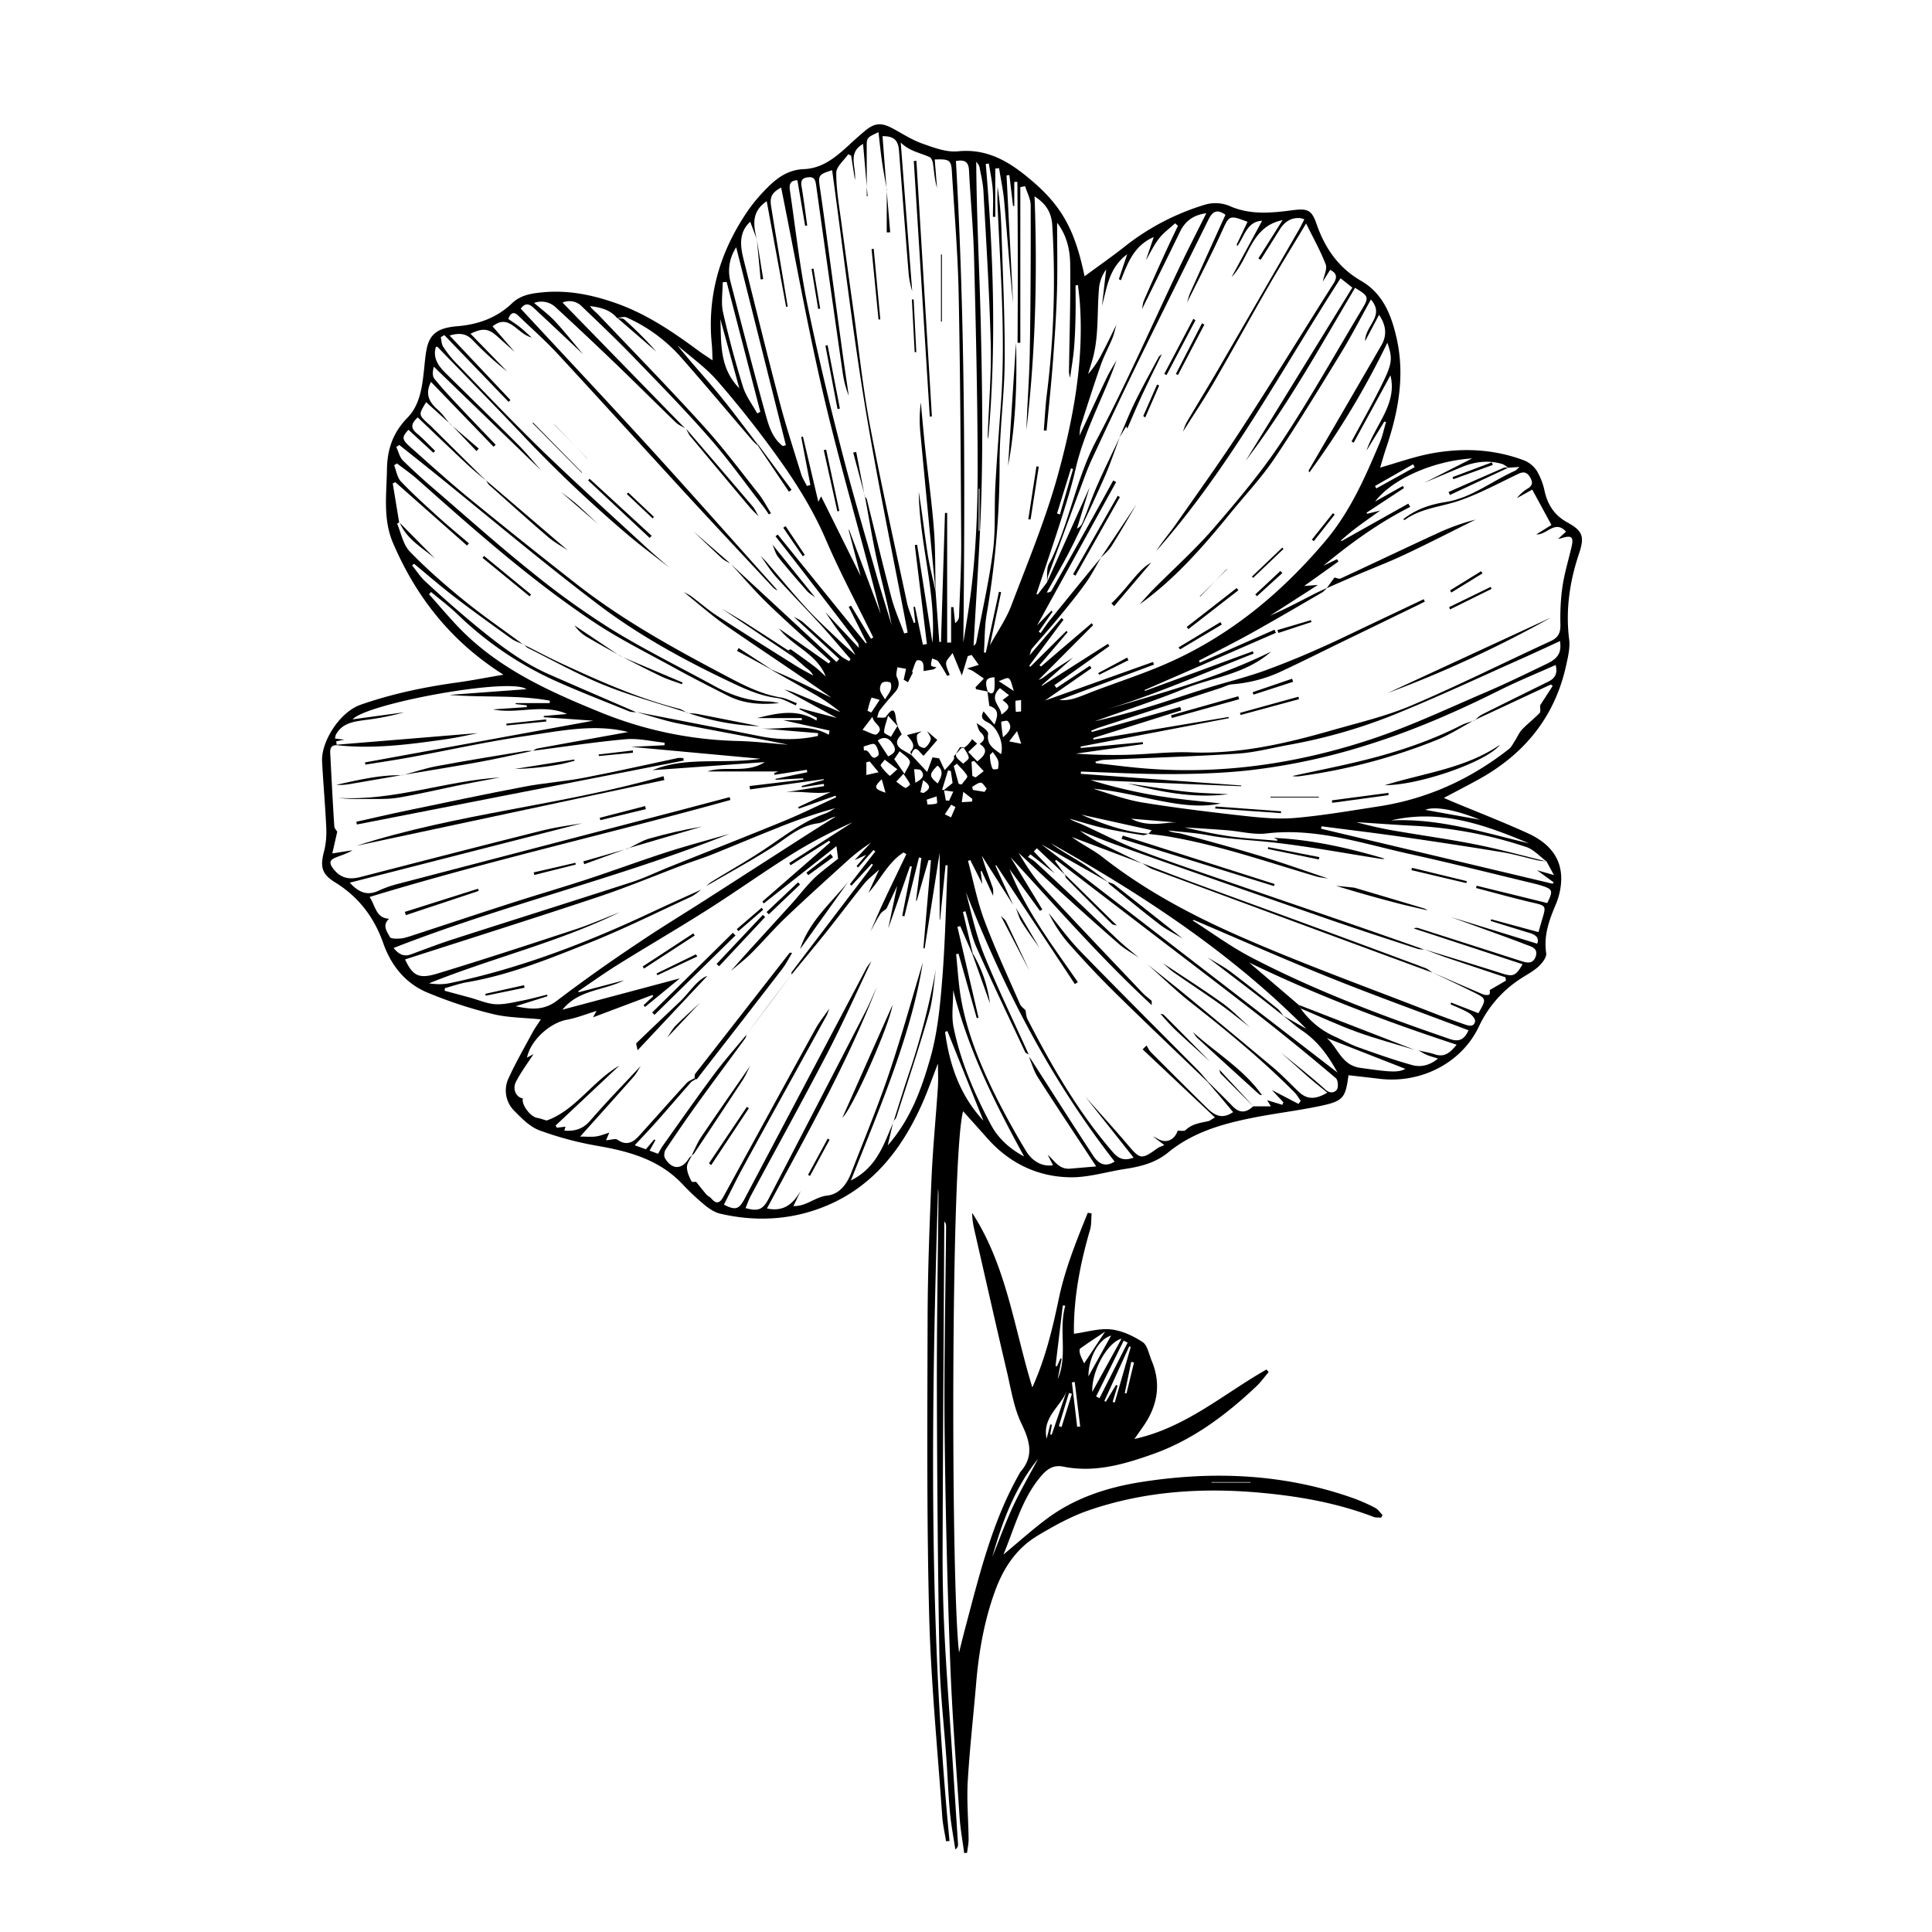 <svg xmlns="http://www.w3.org/2000/svg" width="489" height="489" fill="none" viewBox="0 0 489 489"><path fill="#000" d="M127.43 170.77c-13.21-8.34-22.09-19.62-27.97-33.37-2.56-6-1.62-12.33-1.52-18.59.07-5.06 1.5-9.31 5.17-13.06 3.16-3.22 3.74-7.75 4.21-12.12.18-1.65.3-3.32.6-4.95.73-4.03 2.71-5.69 7.81-6.11 5.32-.44 10-2.11 13.91-5.85 2.18-2.09 5.06-2.49 7.91-2.75 6.27-.57 12.22.63 18.17 2.7 7.79 2.71 14.43 7.21 20.95 12.02 1.07.79 2.19 1.5 3.68 2.51-.07-1.62-.07-2.85-.19-4.07-1.24-12.57 2.23-23.87 9.36-34.12a43 43 0 0 1 4.96-5.76c2.45-2.45 5.27-4.3 8.93-4.44 4.7-.17 8.06-2.97 11.31-5.95q2-1.87 4.09-3.64c2.61-2.19 4.28-2.27 7.33-.61 2.43 1.33 4.81 2.86 7.4 3.77 2.87 1.01 6.03 2.21 8.92 1.92 7.78-.79 13.47 2.95 18.84 7.55 7.6 6.51 10.85 12.64 13.21 24.08 3.43-2.53 6.85-4.91 10.11-7.48a61 61 0 0 1 20.54-10.69 9.3 9.3 0 0 1 5.97.34c5.25 2.35 10.56 1.82 15.92 1.12 3.85-.5 4.93-.15 6.17 3.45 2.13 6.15 5.54 11.1 11.32 14.44 5.49 3.18 7.63 8.63 8.96 14.53 2.15 9.58.39 18.74-2.67 27.79-.55 1.62-1.01 3.27-1.51 4.92 4.39-1.24 8.56-2.75 12.86-3.56 8-1.5 15.99-1.15 23.68 1.78a7 7 0 0 1 3.16 2.67 17 17 0 0 1 1.93 5.07c.8 3.53 2.51 6.14 5.8 7.94 3.89 2.13 4.33 3.64 2.92 7.84-2.38 7.08-3.44 14.26-2.51 21.75.27 2.13-.29 4.42-.76 6.57-2.91 13.25-10.78 22.69-22.54 29.08-2.63 1.43-5.29 2.81-8.42 4.47l2.79 1.19c6.15 2.56 12.37 4.97 18.44 7.74 4.7 2.14 8.32 5.53 8.48 11.11.06 2.29-.46 4.76-1.35 6.87-1.69 4-3.13 7.89-2.45 12.4.16 1.04-1.06 2.57-2.04 3.45-1.46 1.31-3.29 2.19-4.92 3.32a29 29 0 0 0-10.04 11.71c-4.42 9.42-14.88 14.58-25.26 13.29q-3.89-.46-7.78-.89c-.78 5.85-1.31 6.58-7.55 7.86-5.5 1.13-11.09 1.8-16.59 2.89-7.72 1.53-15.26 3.67-21.51 8.8-3.2 2.63-6.96 3.57-10.91 4.17-4.6.7-9.19 2.16-13.77 2.11-8.35-.1-15.51-3.56-21.12-9.91-1.97-2.23-3.97-4.44-6.09-6.81-3.14 11.09-3.11 120.21-1.02 137q.73-3.04 1.52-6.06c3.6-13.48 6.82-27.09 13.84-39.37q.04-.12.1-.21c3.58-4.04 2.46-7.87.32-12.32-1.92-3.98-2.61-8.58-3.64-12.96-2.77-11.8-5.44-23.63-8.14-35.45-.37-1.6-.69-3.2-.69-4.91 8.69 13.36 10.59 29.07 15.23 44.18 3.32-7.36 5.11-14.87 6.69-22.41 1.59-7.6 4.47-14.68 7.34-21.79l.97.16c-.12 1.38-.01 2.83-.39 4.13-2.3 7.86-3.91 15.83-4.08 24.05-.02.93 0 1.85 0 2.29 3.26-.44 6.38-1.43 9.35-1.11 2.77.3 5.62 1.63 8 3.18 1.25.81 1.61 3.04 2.29 4.66 2.54 6.03 1.5 11.61-2.19 16.84l-2.15 3.06c13.08-2.9 22.63-11.47 33.44-17.59l.54.66c-1.04 1.21-1.97 2.53-3.12 3.61-7.68 7.25-16.05 13.53-26.09 17.11-7.33 2.61-14.81 4.81-22.78 3.2-2.23-.45-3.85.4-5.36 2.12-5.08 5.78-6.83 13.06-9.78 20.14 3.94-3.27 7.41-6.41 11.15-9.18 7.05-5.21 15.25-7.85 23.74-9.18 18.21-2.86 36.25-2.11 53.8 4.14a43 43 0 0 1 5.42 2.41c.73.38 1.24 1.19 1.84 1.81l-.33.65c-.64-.05-1.33.04-1.91-.18-9.23-3.53-18.84-5.23-28.64-6.12-14.74-1.34-29.29-.4-43.35 4.41-4.59 1.57-8.97 3.99-13.15 6.51-5.28 3.17-8.56 8.13-10.66 13.89-2.77 7.57-4.13 15.42-4.81 23.42-.7 8.3-1.65 16.58-2.13 24.89-.28 4.82.17 9.69.22 14.53.01 1.16-.25 2.33-.39 3.49l-.73.05c-.4-3.05-.97-6.09-1.17-9.16-.87-13.15-1.9-26.29-2.38-39.45a2219 2219 0 0 1-1.41-58.82c-.16-17 .23-34.01.38-51.01 0-.47 0-.94-.46-1.43v2.28c-.15 26.87-.34 53.73-.42 80.6q-.05 10.58.46 21.14c.49 9.89 1.24 19.76 1.88 29.65l1.56 23.97c.03.43-.09.86-.68 1.34-.47-3.15-1.08-6.28-1.37-9.45-.42-4.58-.58-9.19-.91-13.78-.59-8.39-1.59-16.78-1.74-25.17-.42-22.79-.59-45.59-.65-68.39-.04-16.14.25-32.27.4-48.41q.03-1.05-.1-2.1c-1.69 55.09-2.48 110.16 2.9 165.14l-.88.07c-.33-2.11-.82-4.22-.97-6.34-1.18-17.02-2.87-34.04-3.31-51.08-.63-24.86-.45-49.75-.39-74.63.03-11.76.47-23.52.97-35.27.33-7.85 1.11-15.68 1.63-23.52.13-1.9.02-3.81.02-6-1.45 3.7-2.66 7.23-4.2 10.62-5.06 11.16-12.31 20.45-23.92 25.33-8.68 3.65-17.82 4.18-27.02 2.04-1.46-.34-2.87-1.33-4.07-2.32a62 62 0 0 1-5.54-5.24c-5.87-6.15-13.46-8.22-21.5-9.61a84 84 0 0 1-14.61-3.91c-2.39-.89-4.46-2.99-6.32-4.89a7.25 7.25 0 0 1-1.45-8.41c1.78-3.88 3.91-7.59 5.94-11.35.63-1.17 1.41-2.25 2.18-3.44-4.25-.44-8.41-.41-12.31-1.39a110 110 0 0 1-16.6-5.48c-5.4-2.31-9.01-6.82-10.94-12.32-2.33-6.65-6.26-11.82-12.27-15.52-3.34-2.06-3.76-3.95-2.78-7.7.51-1.94.68-4.03.59-6.04-.25-5.63-.77-11.24-1.06-16.87-.25-4.84 4.32-12.42 9.79-14.33 8.04-2.8 16.3-4.51 24.71-5.66 3.71-.53 7.35-1.24 11.41-1.93m111.49 29.18.47 2.64.83.08 1.06-2.3-2.44-.34 2.27-1.85-.45-3.02-.7-.19-1.51 4.92zm90.28 55.29a21 21 0 0 0 8.46 7.04c2.02.91 3.96 2.01 6.03 2.76 4.52 1.62 9.06 3.23 13.68 4.52 2.17.61 4.46.16 6.6-1.64-1.14-.36-1.97-.56-2.74-.88-.76-.32-1.47-.77-2.2-1.17 1.39.33 2.81.55 4.15 1 2.53.84 3.93-.55 5.51-2.45-18.1-5.93-35.59-12.59-52.52-20.79l12.52 10.7zM290.02 65.91l2-5.91c-4.96 2.13-6.61 6.55-8.31 10.93l-.52-.28 2.11-6.3c-4.66 3.47-5.09 8.38-6.38 13.03l1.06-9.18a9.6 9.6 0 0 0-1.79 4.53c-.6 6.32.06 12.77-1.88 18.96l-.91 2.99a24 24 0 0 0 3.46-5.09c1.29-2.43 2.47-4.92 3.7-7.39-.33 1.13-.56 2.3-1 3.39-.92 2.26-2.11 4.42-2.92 6.72-1.8 5.13-3.44 10.32-5.11 15.5-.21.64-.18 1.36-.31 2.47 2.47-5.26 4.68-10.05 6.96-14.81.71-1.48 1.61-2.87 2.43-4.3-.5 1.32-.96 2.65-1.49 3.96-3.16 7.81-7.01 15.34-8.9 23.64-.99 4.35-2.34 8.62-3.69 12.88-1.99 6.26-4.13 12.47-6.2 18.7l.33.11 2.35-3.07 10.79-24.07-3.22 10.48c.78-.41 1.2-.97 1.45-1.59 1.26-3.14 2.36-6.35 3.72-9.44 1.8-4.09 3.78-8.09 5.68-12.13-1.29 3.39-2.42 6.84-3.89 10.15a441 441 0 0 1-8.13 17.35c-1.99 4.01-4.29 7.87-6.46 11.8.67.07 1.05-.18 1.25-.53q5.12-9.03 10.19-18.09 2.7-4.85 5.38-9.72l.73.41-20.01 36.28 3.66-3.75.24.33-3.49 5.01.49.33c.78-1.08 1.51-2.21 2.35-3.25q4.9-6.05 9.83-12.08 1.53-1.87 3.08-3.72c-1.28 2.16-2.41 4.43-3.87 6.45-2.17 3.02-4.52 5.9-6.89 8.77-2.18 2.65-4.5 5.2-6.72 7.82-.26.31-.29.82-.57 1.66l8.08-9.44.5.44-8.7 11.67.32.22 9.13-9.07.29.33-7.12 8.36.38.33 12.82-10.96.39.47-13.8 13.86c1.12-.35 1.83-1.12 2.67-1.7 1.98-1.36 4.02-2.63 6.03-3.93l-7.93 7.01.06.15 16.7-10.64.38.56-13.9 9.9.49.7 8.46-5.62.41.63-11.79 8.19 27.37-9.78.25.67-23.98 8.96a10 10 0 0 0 4.12-.49c1.58-.5 3.1-1.17 4.65-1.76 6.54-2.48 13.25-4.62 19.61-7.51 15.42-7 28.08-17.59 38.99-30.51 6.27-7.43 10.04-16.09 13.74-24.85.7-1.66 1.07-3.47 1.59-5.22l-.43-.14-4.5 7.36c2.13-6.5 7.86-11.75 6.05-19.05l-9.3 17.04-.55-.31c2.39-4.44 4.89-8.83 7.15-13.33 3.19-6.36 3.37-7.4 1.92-11.66a209 209 0 0 1-19.73 32.81c-.19-.27-.21-.44-.15-.55q9.21-15.8 18.38-31.63c1.5-2.59 1.13-5.12-.6-7.69l-3.54 6.67c.02-4.01 5.11-6.36 1.47-10.54-2.57 4.62-4.9 9.17-7.56 13.52-5.5 8.98-10.97 17.99-16.85 26.72-3.27 4.85-7.33 9.16-11.04 13.71-6.93 8.51-14.1 16.78-23.11 23.22 1.17-1.28 2.29-2.61 3.51-3.84 5.08-5.12 10.49-9.95 15.2-15.39 6.06-7.01 12.08-14.16 17.19-21.86 7.22-10.88 13.61-22.31 20.34-33.52 1.9-3.16 1.81-3.38-1.69-5.52-8.78 14.82-17.14 29.93-27.68 43.77l26.99-43.83-2.98-2.36c-15.12 23.5-28.15 48.15-46.68 69.06 1.56-2.41 3.45-4.59 5.09-6.94 5.63-8.04 11.36-16.02 16.7-24.25 7.86-12.09 15.4-24.39 23.12-36.56.99-1.56.81-2.59-.86-3.44l-1.85 2.94c.3-1.56 1.16-3.2.72-4.33-1.35-3.48-3.2-6.76-4.96-10.35-3.28 5.47-6.49 10.63-9.52 15.89-4.67 8.09-9.15 16.29-13.84 24.37-2.46 4.24-5.2 8.31-7.82 12.45.31-.8.53-1.66.96-2.39 2.73-4.64 5.56-9.23 8.26-13.89q10.13-17.46 20.21-34.96c.45-.79.84-1.62 1.31-2.55-.62-.15-.92-.28-1.23-.29-2.33-.11-3.88 1.1-5.05 2.97l-4.78 7.6-.57-.36 6.11-9.68c-8.08 1.61-8.38 9.73-12.91 14.43l7.74-14.28c-3.85.2-4.45 3.9-6.28 6.41-.1-.25-.17-.34-.15-.39l2.74-5.75c-4.78-1.79-4.6-1.71-6.66 2.82-2.72 5.97-5.77 11.8-8.67 17.68.29-.9.49-1.83.88-2.68q4.42-9.85 8.86-19.59c-2.18-1.6-3.35-.73-4.28 1.16-6.07 12.28-12.21 24.52-18.22 36.83-3.88 7.94-7.63 15.95-11.35 23.97-1.15 2.49-2.06 5.09-3.02 7.67q-4.03 10.83-7.99 21.68c-.2.55-.2 1.17-.3 1.75.03-1.25-.06-2.53.15-3.75.14-.82.71-1.57 1.07-2.35 4.55-9.68 6.23-20.37 11.32-29.97 7.62-14.38 14.13-29.35 21.15-44.06 2.1-4.4 4.33-8.73 6.62-13.33-3.27.44-5.34 1.98-6.65 4.68q-4.79 9.82-9.62 19.6c.16-.76.21-1.57.51-2.26q2.4-5.53 4.91-11.02 1.8-3.92 3.67-7.81l-.71-.64c-1.36 1.26-2.92 2.36-4.04 3.81-1.34 1.69-2.27 3.7-3.37 5.58m101.36 152.11c-.77-.09-1.56-.12-2.31-.29-3.01-.68-5.98-1.57-9.01-2.06a1254 1254 0 0 0-25.08-3.84c-6.82-.98-13.66-1.8-20.5-2.69l-.1.62 58.57 13.91.33-.31-4.24-3.09 4.27 1.21-1.88-3.46c-1.71-1.25-3.25-3.03-5.16-3.65a107 107 0 0 0-27.81-5.33c-5.06-.25-10.12-.63-15.18-.95a102 102 0 0 0 11.34 2.45c6.36 1.08 12.76 1.96 19.08 3.24 5.94 1.19 11.79 2.81 17.68 4.24m-110.83 5.3-2.42-1.41-14.52-8.19 74.92 57.75c-2.44-4.47-5.09-7.99-8.92-10.59-1.68-1.14-3.2-2.52-4.79-3.79l5.84 3.33c-19.02-19.22-41.32-33.87-64.7-46.99 2.51 1.9 5.3 3.38 7.95 5.08 2.3 1.47 4.44 3.19 6.64 4.81m-79.7-57.03-1.4-1.68c.25-.08.61-.32.74-.23q3.01 2.1 5.95 4.31c1.01.77 1.91 1.68 2.86 2.53-2.25-5.81-8.39-7.62-11.84-12.15l12.59 8.86.45-.55c-5.29-4.84-10.68-9.59-15.84-14.56-3.28-3.16-6.23-6.66-9.33-10l26.7 24.73.7-.77-11.54-10.68c.75.43 1.66.78 2.35 1.38 3.21 2.81 6.34 5.71 9.54 8.53.62.55 1.42.9 2.13 1.34l.37-.51c-2.48-2.86-4.9-5.78-7.45-8.58-3.73-4.08-7.61-8.02-11.31-12.13-1.51-1.68-2.7-3.63-4.03-5.46q.85.84 1.63 1.71c3.36 3.89 6.63 7.88 10.1 11.67 2.56 2.79 5.38 5.35 8.12 7.98 1.35 1.29 2.77 2.5 4.16 3.75-1.2-2.3-2.81-4.16-4.3-6.1-1.18-1.54-2.23-3.19-3.33-4.78l8.53 9.1c-.14-.8-.11-1.05-.22-1.19q-7.36-9.62-14.75-19.21-3.06-3.95-6.15-7.87l.57-.43 22.28 27.52.25-.13-4.56-9.08.58-.31 5.04 8.38.59-.33c-4.02-8.23-8.37-16.31-11.98-24.72-3.38-7.88-7.91-15-12.89-21.85a262 262 0 0 0-14.63-18.43c-2.94-3.36-6.69-6-10.08-8.96 3.34 4.22 6.97 8.11 10.34 12.21 3.47 4.21 6.7 8.62 10.03 12.94l-.15.14c-.45-.43-.93-.84-1.33-1.31-5.92-6.9-11.76-13.86-17.76-20.69a40 40 0 0 0-14.01-10.34c-.66-.29-1.61.1-2.43.17l.01-.04c-1.74-2.11-4.18-2.66-6.81-3 .59.92 1.45 1.49 2.15 2.23 8.87 9.33 17.86 18.54 26.51 28.07 4.95 5.45 9.39 11.38 13.97 17.16 1.21 1.53 2.12 3.3 3.17 4.96l-.53.31c-.45-.64-.87-1.3-1.35-1.92-4.52-5.82-8.8-11.86-13.65-17.4-6.22-7.1-12.84-13.87-19.41-20.66-4.19-4.33-8.56-8.49-12.92-12.65a4.35 4.35 0 0 0-4.9-.98l31.02 31.83c-.8-.51-1.72-.89-2.39-1.54-5.14-4.97-10.19-10.02-15.34-14.97q-7.35-7.06-14.86-13.97a5.3 5.3 0 0 0-5.62-1.27c1.91 1.66 3.79 3.03 5.34 4.71 2.46 2.65 4.7 5.51 7.04 8.28q-6.12-5.8-12.29-11.54c-.97-.89-2.09-1.87-3.48 0 10.95 11.8 21.97 23.52 32.81 35.41 10.82 11.87 21.46 23.91 32.19 35.88-.53-.16-.9-.46-1.22-.81-7.2-7.72-14.42-15.41-21.57-23.18-10.96-11.92-21.82-23.93-32.82-35.81-3.17-3.42-6.68-6.52-10.04-9.74-1.17-1.12-1.91-.65-2.5.86 1 .69 1.99 1.32 2.91 2.04.9.71 1.72 1.51 3.03 2.67-3.84-1.01-5.65-6.21-9.92-2.84l5.6 6.48-4.41-3.95c-2.25-2-3.64-2.16-6.77-.66l9.28 9.55a81 81 0 0 1-8.73-7.93c-1.49-1.54-3.09-1.98-5.84-1.16l15.4 16.33-.48.45-16.26-16.9-.89.52c.18.81.16 1.76.59 2.41.9 1.39 1.93 2.73 3.08 3.92 7.24 7.45 14.38 15.01 21.84 22.24 8.6 8.32 17.5 16.34 26.3 24.46 1.97 1.82 4.03 3.54 6.05 5.31-3.41-2.67-6.89-5.26-10.21-8.04a334 334 0 0 1-27.57-26.18c-6.93-7.27-13.95-14.46-20.94-21.67-.06-.06-.28.03-.4.05-.79 2.78.62 4.76 2.42 6.54 6.14 6.09 12.35 12.11 18.46 18.23 2.05 2.05 3.87 4.31 5.8 6.48L109.8 92.81c-.29 1.11-.42 2.34.14 3.04 1.92 2.4 4.04 4.64 6.15 6.89 3.09 3.3 6.24 6.55 9.36 9.82l-.51.52-15.85-16.42c-1.53 2.94-.56 5.08 1.71 7.04 1.22 1.05 2.12 2.45 3.17 3.7l.05-.05-6.16-5.56c-1.95 3.17-1.95 3.17.58 5.5q.36.31.7.64l13.96 13.81c-1.65-1.42-3.35-2.79-4.94-4.28-4.15-3.89-8.26-7.84-12.43-11.81-1.55 1.45-1.98 2.58-.27 4 1.66 1.37 3.13 2.97 4.68 4.47l-.45.47-6.31-5.81c-1.74 1.89-1.71 2.44.55 4.44 4.87 4.31 9.68 8.69 14.71 12.81q13.45 10.98 27.14 21.69c11.4 8.94 24.01 15.98 36.78 22.72 4.81 2.54 9.6 5.2 15.11 6.1 1.37.23 2.67.94 4 1.43l-.23.56c-1.58-.64-3.12-1.65-4.76-1.86-4.46-.56-8.36-2.4-12.35-4.3-11.48-5.47-22.65-11.6-32.75-19.24-14.4-10.91-28.21-22.6-42.28-33.94q-4.1-3.29-8.23-6.56l-.77.51c.56 1.17.85 2.6 1.72 3.46a169 169 0 0 0 8.64 7.84c7.93 6.83 15.74 13.81 23.91 20.34a204 204 0 0 0 20.24 14.54c8.49 5.22 17.48 9.64 26.24 14.43 4.17 2.28 8.56 3.73 13.36 3.79.96.01 1.91.26 2.87.4-4.53.48-8.95.23-13.03-1.84-4.6-2.32-9.19-4.66-13.7-7.14-6.87-3.78-13.94-7.29-20.44-11.64-15.85-10.6-30.1-23.24-44.32-35.88-1.67-1.49-3.53-2.77-5.31-4.14l-.72.46c.55 1.38.76 3.09 1.71 4.09 3 3.15 6.25 6.09 9.48 9.02 2.52 2.28 5.15 4.44 7.74 6.65l-.49.56-18.14-16.04-.65.32 1.62 9.87.06-.05c-.2.14-.58.35-.56.4 1.01 2.38 1.51 5.28 3.2 7.02 4.26 4.41 8.92 8.47 13.68 12.34 4.88 3.96 10.08 7.53 15.15 11.28l.04-.05c-1.05-.49-2.21-.84-3.13-1.5-4.82-3.46-9.65-6.92-14.36-10.53-3.53-2.71-6.89-5.63-10.33-8.46l-.47.44c1.12 1.37 2.09 2.9 3.38 4.09a309 309 0 0 0 12.33 10.83c5.88 4.83 11.89 9.53 18.93 12.63 7.36 3.24 14.75 6.41 22.14 9.62-.61-.07-1.28-.02-1.83-.24-6.3-2.56-12.65-5-18.84-7.79a87 87 0 0 1-24.63-16.79c-2.1-2.01-4.45-3.76-6.69-5.63l-.51.57c2.42 2.72 4.76 5.5 7.26 8.13 9.93 10.46 22.79 16.32 35.74 21.59a98 98 0 0 0 34.86 7.41c4.35.09 8.69.62 13.03.95-9.2-1.89-18.44-3.51-27.62-5.34-3.66-.73-7.23-1.95-10.84-2.94q15.7 3.04 31.4 6.14c4.9.97 9.75.99 14.6-.08l.04-.71-15.52-1.27c6.08.66 12.34-1.58 18.24 1.68l.18-1.06-11.77-2.64h4.77l-.01-.52h-11.32c5.03-1.23 10.07-2.46 15.02.63l.11-.71-4.44-2.16.1-.24 9.41 2.45-13.3-7.22c.75.24 1.52.42 2.24.72q5.98 2.5 11.95 5.02a49 49 0 0 0-7.38-4.97c-3.4-1.97-6.84-3.88-10.26-5.82l.04-.04c2.22.99 4.46 1.95 6.67 2.99 2.91 1.37 5.79 2.81 8.68 4.21-8.78-6.21-17.73-12.06-26.52-18.14-3.81-2.64-7.29-5.75-10.92-8.65.66.38 1.38.69 1.98 1.14 2.15 1.6 4.18 3.39 6.42 4.85 6.61 4.3 13.3 8.48 19.98 12.68 1.43.9 2.94 1.67 4.41 2.5-.47-1.03-1.27-1.57-2.02-2.16q-1.49-1.32-2.95-2.54M324.2 266.4c3.77 3.11 7.65 6.1 11.26 9.38 1.26 1.15 2.42.69 2.9.02.45-.62.31-2.43-.25-2.91A632 632 0 0 0 319.9 258c-9.47-7.4-19.06-14.67-28.6-21.98l-16.53-12.66-7.45-5.72-.29.29 2.53 3.48-7.13-6.71-.76.8 5.3 5.56-6.18-4.83-.59.65c.64.45 1.34.84 1.92 1.36q4.98 4.59 9.92 9.25c3.74 3.53 7.44 7.13 11.2 10.64 1.61 1.5 3.35 2.85 5.04 4.27-1.69-1.14-3.52-2.12-5.05-3.45a801 801 0 0 1-14.45-12.89c-3.69-3.36-7.31-6.8-10.97-10.2 1.81 3.04 3.71 6.04 6.08 8.61 8.34 9.03 16.84 17.91 25.29 26.83.7.73 1.53 1.34 2.3 2l.04 1.1c-12.7-11.71-24.04-24.7-35.75-37.44l8.05 13.23-.59.36-7.72-10.58c4.12 10.54 10.96 19.43 17.3 28.62l-.76.48-19.89-30.06-.21.12 4.46 9.86-7.89-12.38c.76 2.75 1.79 5.35 2.72 8 .23.66.1 1.44.14 2.16l-2.92-6.32-.26.09.43 3.19-3.05-6.04-.57.2c1.34 5 2.3 10.15 4.11 14.98 2.69 7.21 5.96 14.21 9.04 21.28.26.6.92 1.03 1.39 1.54.16.75.17 1.57.5 2.23 6.15 11.92 12.81 23.5 21.64 33.72 1.45 1.68 2.88 2.24 5.23 1.35l-2.68-3.38-9.53-12.02c3.53 3.99 7.13 7.92 10.58 11.98 3.34 3.94 3.55 4.03 7.75 1 .31-.22.71-.32 1.66-.75l-2.9-2.21c.41.2.85.38 1.24.62 2.04 1.26 4.22.39 5.03-2.03.69-.05 1.65.18 2.03-.18 1.63-1.58 3.7-1.8 5.72-2.25.41-.09.76-.41 1.69-.94l-18.3-17.23.98-.98c.36.57.64 1.22 1.11 1.69q7.06 7.09 14.18 14.12c2.38 2.35 4.2 2.66 6.63 1.05l-3.17-3.79-3.22-3.76.09-.1c2.09 2.08 4.2 4.13 6.25 6.24 1.62 1.66 3.3 1.68 5.12-.05h4.49l-.94-1.55 3.85 1.17.24-.67-2.89-3.07 6.72 3.5.57-.77c-.52-.72-.96-1.52-1.58-2.15-8.17-8.24-17.11-15.57-26.22-22.73-3.84-3.02-7.35-6.45-11.01-9.69 3.08 2.47 6.19 4.91 9.25 7.42q11.41 9.36 22.72 18.83c2.24 1.89 4.25 4.06 6.39 6.07 1.95 1.84 4.07 2.04 7.18.17-1.79-1.46-3.34-2.68-4.84-3.98zm-97.05-82.65 1.09 2.13c-1.62 1.47-1.59 2.78.04 3.82q1.22.74 2.42 1.4l-.04-.04 4.01 4.33 1.35-3.7 1.68.25 1.4 2.98c1.62-1.71 2.89-3.07 2.25-3.41l2.07-2.28c.37.34 1.59-.46 2.63-2.15l1.26 1.14-2.24 2.1 2.29 2.39c2.55-1.93 2.47-3.24.59-4.43 1.48-1.01 1.41-1.84.24-2.94-.57-.53-.7-1.53-1.02-2.31 1.4.87 3.05 1.93 2.93 2.74-.41 2.88 1.53 3.77 3.28 5.12.77-2.81-.92-6.88-3.46-8.1-1.5-.72-1.67-1.5-.98-2.74l2.77 3.34c1.2-2.95.74-4-1.31-4.74l-.48-3.68c.93.88 1.59.65 1.76-.56.14-.98.03-1.99.03-3-2.19.15-2.51.89-1.72 3.62l-2.95-.59-.13-.5 2.11-2.19q-1.32-.95-2.68-1.85c-.4-.26-.87-.4-1.56-.71l2.95-.9-1.8-2.52-.98.3-1.5 4.89-2.35-5.68c-.72 1.04-1.59 1.76-1.63 2.51-.05 1 .57 2.03.9 3.04l-.61.24c-.74-1.22-1.42-2.5-2.27-3.64-.31-.42-1.03-.53-1.57-.78-.1.61-.35 1.25-.23 1.82.05.23.88.3 1.36.44l-.74.51-2.55.43c-.02-1.23.25-2.84-1.55-2.74-.49.03-.9 1.78-1.31 2.75-.05.11.07.3.12.45l-1.2 2.37-1.09-.65.6-2.75-2.21-.39c-.06.84-.43 1.83-.11 2.48.74 1.5.58 2.65-.5 3.85a77 77 0 0 0-3.79 4.5c-.4.51-.49 1.26-.72 1.91.77-.06 1.98.18 2.25-.22 1.99-2.87 2.32-1.35 2.56.84.06.54.29 1.06.43 1.58l-2.46-2.7c-.47 1.75-.96 2.94-1.02 4.16-.02.37 1.14.81 1.75 1.21q.8-1.39 1.64-2.75m33.23 83.16c-.32-.21-.78-.35-.92-.65-4.14-8.8-8.34-17.56-12.29-26.44-1.29-2.9-1.89-6.11-2.81-9.18l-.63.18 2.49 10.52-.11.1-3.07-7.04-.71.19 5.34 23-.45.11-4.61-16.3-.61.09c.39 3.67.58 7.38 1.2 11.01 1.45 8.49 4.67 16.42 8.41 24.12a204 204 0 0 0 8.01 14.58c1.72 2.92 4.38 4.14 6.9 3.73l-1.35-2.69c1.76 1.59 2.89 3.8 5.7 3.55l6.58-.56-1.53-2.33c-4.44-6.75-8.93-13.47-13.27-20.28-.99-1.55-1.49-3.42-2.22-5.14.19.24.41.45.57.71 5.24 8.13 10.41 16.3 15.73 24.37 1.6 2.43 3.38 2.71 5.39 1.44-16.18-20.74-28.07-43.81-37.65-68.22 1.41 5.36 2.57 10.87 4.65 16.01 3.45 8.48 7.48 16.75 11.26 25.12m-40.03-31.19c1.07-2.44 2.09-4.89 3.22-7.3 1.91-4.1 3.89-8.16 5.84-12.24l-.72-.41c-3.95 2.51-5.82 6.88-8.88 10.2l2.71-5.88c-1.45 1.36-2.8 2.36-3.83 3.63-3.21 3.97-6.27 8.07-9.45 12.06-2.93 3.67-5.94 7.27-8.92 10.91.03-.23-.03-.53.09-.69q9.55-12.57 19.12-25.12.74-1 1.43-2.03l-.34-.21-5.1 5.52-.41-.35 6.44-8.3-.48-.37-3.89 4.43-.37-.35 2.43-2.86-2.94 1.34 4.13-4.4a46 46 0 0 0-5.79 4.43c-5.31 4.81-10.64 9.61-15.82 14.55-3.01 2.87-5.72 6.06-8.67 9-1.61 1.6-3.43 2.99-5.16 4.47q2.32-2.64 4.68-5.26 5.46-5.98 10.91-11.98c1.27-1.41 2.44-2.91 3.7-4.32.9-1 1.82-1.99 2.84-2.85 1.72-1.46 3.52-2.81 5.01-3.99l-.42-3.19-18.4 14.5-.35-.47 17.2-14.99-.31-.4-9.75 6.2-.35-.55 16.04-10.32c-5.4 2.41-10.63 5.1-15.59 8.22-7.1 4.46-13.93 9.34-21 13.83-7.5 4.76-15.18 9.23-22.72 13.92-3.46 2.15-6.77 4.53-10.15 6.81l.17.23 11.46-3.02c-5.09 2.62-11.5 2.32-15.59 7.43l29.71-7.92-8.82 7.24-.37-.45 2.44-2.27-.2-.31-15.03 5.65.9-1.62c-2.56.78-4.99 1.76-7.52 2.23-4.33.8-9.25 5.27-10.09 9.6l1.65-.91c-1.45 2.24-3.13 4.49-4.42 6.96-1.01 1.93.04 4.02 1.74 4.27-.48 1.48 1.84 4.62 3.6 4.92.71.12 1.39.38 2.41.67 7.26-2.57 11.56-9.94 18.41-13.91l-16.15 15.18.33.55 2.17-.26-.3 1c2.78.2 4.79-.47 6.6-2.57 4.09-4.74 8.49-9.23 12.76-13.82-.6.92-1.09 1.92-1.81 2.74-4.37 4.95-8.79 9.85-13.54 15.15 1.62 0 2.88.14 4.09-.04 1.16-.17 2.27-.65 3.28-.96l-.82 1.94c1.22-.08 2.36-.52 2.91-.13 2.32 1.62 3.97.64 5.51-1.06 3.99-4.41 7.94-8.88 11.95-13.27.52-.57 1.34-.85 2.03-1.26l.2.33c-.38.24-.84.41-1.12.73-2.87 3.26-5.7 6.57-8.58 9.82-1.75 1.98-3.59 3.89-5.64 6.1l2.83 1.02 2.13-2.52.27.23-1.47 2.63 2.15.8c.49-.84.8-1.48 1.21-2.05 4.3-6.04 8.55-12.13 12.97-18.07 2.57-3.46 5.45-6.68 8.19-10.01-.09.29-.11.63-.27.86-4.07 5.57-8.19 11.09-12.22 16.68a398 398 0 0 0-7.95 11.5c-.36.54-.5 1.62-.21 2.14 1.75 3.04 4.29 3.04 6.06.14.19-.31.51-.52.78-.78-.45.99-1.25 1.99-1.25 2.98 0 1.2.57 2.45 1.14 3.56.15.3 1.2.13 1.16.13 1.02 1.26 1.82 2.3 2.68 3.28.32.36.84.54 1.15.91 1.21 1.45 2.12 1.38 3.07-.35 7.77-14.17 15.5-28.35 23.31-42.5 1.01-1.83 2.36-3.48 3.54-5.21-.26.65-.44 1.35-.78 1.95-6.99 12.7-14.02 25.39-20.99 38.11-1.73 3.16-3.29 6.41-4.92 9.61 2.95 1.49 3.8 1.24 5.32-1.64l30.72-58.18c.35-.66.87-1.23 1.31-1.85-3.71 7.78-7.2 15.68-11.17 23.32-6.29 12.1-12.9 24.04-19.35 36.05-.53.99-.9 2.07-1.36 3.16 3.18.9 4.4.42 5.87-2.41q12.27-23.62 24.47-47.29c1.04-2.02 1.91-4.13 2.86-6.2-7.56 19.5-17.92 37.61-27.78 56 4.37.94 6.69-1.3 8.57-4.48l-1.88 3.88c3.29.1 5.52-2.33 8.55-2.66 3.14-.35 4.99-2.91 6.1-5.78 3.26-8.42 6.74-16.76 9.62-25.31 3.25-9.64 5.94-19.47 8.49-27.91-2.91 18.27-10.75 36.42-18.21 55.18 4.8-2.4 7.08-6.2 8.9-10.38q.95-2.22 1.88-4.46l-.05-.04-1.4 6c5.81-6.63 8.56-14.34 10.76-22.03 1.85-6.48 2.5-13.37 3.04-20.13.76-9.55.94-19.15 1.36-28.73l-.53-.02-1.38 13.76-.11-.02v-16.88l-3.8 24.19-.32-.04 1.92-22.28-.62-.02-2.98 10.27-.18-.02 1.35-10.82-.61-.11-3.69 14.89-.54-.12 2.43-12.47-.45-.11-5.54 15.83 2.28-10.84-2.7 5.75c-.55.48-1.24.86-1.61 1.45-.87 1.32-1.61 2.83-2.42 4.31m-42.79-10.59c-.89.63-1.72 1.41-2.69 1.86-8.63 3.98-17.16 8.23-25.97 11.74-9.99 3.98-20 8.05-30.7 9.88-1.89.32-3.73.99-5.59 1.49l-.08.66 6.51 1.76c2.12.58 4.22 1.53 6.36 1.65 2.24.12 4.53-.48 6.78-.91 2.12-.41 4.2-1 6.3-1.51l.08.4-8.04 2.53c3.74.81 7.13 1.16 10.52-1.46a397 397 0 0 1 20.32-14.43c5.65-3.83 11.49-7.37 17.24-11.05l24.99-16.06q3.95-2.52 7.94-5c-1.66.33-3 1.52-4.47 1.7-4.78.6-8.01 3.83-11.79 6.21-5.4 3.4-11 6.47-16.51 9.68.41-.35.79-.76 1.25-1.04 4.59-2.82 9.3-5.46 13.77-8.46 4.87-3.27 9.5-6.87 15.11-8.87.9-.32 1.7-.9 2.55-1.36a133 133 0 0 0-14.53 4.95c-5.58 2.21-11.11 4.55-16.68 6.78-2.27.91-4.62 1.64-6.91 2.5-7.24 2.73-14.39 5.73-21.73 8.18-16.29 5.44-32.68 10.6-49.07 15.89 1.96 4.16 3.47 5.02 8.27 3.55 11.74-3.58 23.41-7.4 35.07-11.24 3.72-1.23 7.32-2.82 10.98-4.25-15.48 7.6-32.29 11.55-48.26 17.99 1.78.26 3.51.31 5.16-.03 17.78-3.71 34.59-10.17 50.98-17.86 4.23-1.99 8.55-3.91 12.84-5.87m184.96 20.99q6.37 2.79 12.75 5.52c.5.21 1.2.28 1.67.09.22-.09.12-.97.14-1.15l4.08-2.38-.12-.84q-7.49-2.49-14.98-5.01c-1.88-.64-3.73-1.39-5.6-2.08 6.56 2.03 13.13 4.02 19.67 6.1 2.81.89 3.51.69 5.24-2.32q-13.81-4.56-27.53-9.05c.47-.22.86-.19 1.23-.07q12.72 4.06 25.43 8.15c1.62.52 3.44 1.21 4.19-.99s-1.33-2.55-2.71-3.1c-3.38-1.33-6.81-2.53-10.23-3.78l-8.56-3.11 21.88 6.75c.55-1.38-.24-2.2-1.78-2.67q-5-1.53-9.99-3.08l.12-.43 11.98 3.25c.36-1.24.67-2.38 1.01-3.5.96-3.16.82-3.2-2.5-3.97-4.8-1.11-9.54-2.45-14.31-3.69l.15-.58 17.87 4.38c1.58-3.24 1.46-3.54-2.08-4.6l-.69-.19c-10.68-2.56-21.32-5.26-32.04-7.62-11.95-2.64-23.69-6.71-36.3-5.2-3.2.38-6.54-.54-9.82-.8-3.63-.29-7.27-.5-10.9-.74 3.95.9 7.87 1.76 11.83 2.31 3.86.53 7.77.73 11.65 1.08v-.33l-.88-.4c9.65.43 18.9 2.56 28.05 5.25-.42.16-.79.08-1.17.02-9.38-1.46-18.73-3.24-28.15-4.23-5.14-.54-10.3-.75-15.41-1.72-3.3-.63-6.68-.81-10.03-1.19 1.12.64 2.35.53 3.46.84 6.6 1.8 13.21 3.59 19.75 5.58 5.81 1.78 11.54 3.82 17.3 5.75-1.01-.18-2.05-.26-3.02-.54-12.55-3.69-24.92-8.03-37.88-10.18-1.53-.25-3.09-.39-4.62-.59l.84-.93-17.83-3.94c5.47 2.38 11.03 4.41 17.04 4.84-.5.12-1.03.41-1.51.34-3.19-.51-6.39-.99-9.53-1.7-3.02-.68-5.98-1.62-8.96-2.45 1.01.68 2.15.99 3.21 1.47 4.59 2.08 9.07 4.46 13.76 6.27 7.42 2.86 14.97 5.38 22.49 7.98 10.75 3.72 21.52 7.38 32.28 11.09q9.03 3.14 18.07 6.32c-.61-.07-1.25-.03-1.81-.22-7.13-2.34-14.28-4.65-21.37-7.09q-19.26-6.67-38.49-13.42a1494 1494 0 0 1-17.39-6.18c-2.75-1-5.44-2.12-8.16-3.19a37 37 0 0 0 6.79 3.93l9.02 4.39-17.82-6.71c2.51 1.88 5.38 3.21 7.8 5.11 10.75 8.44 22.76 14.8 35.14 20.22 16.16 7.07 32.81 13.05 49.25 19.48 2.36.92 4.76 1.75 7.15 2.59 1.06.37 2.4.79 2.71-.73.12-.59-.79-1.67-1.49-2.1-1.49-.9-3.15-1.52-4.74-2.25l.18-.43 6.89 2.69c2.1-3.63 2.12-3.66-1.5-5.44-3.36-1.67-6.77-3.26-10.17-4.88M218.85 125.58c.19.28.49.54.56.85 2.07 8.29 4.04 16.6 6.22 24.86.82 3.08 2.14 6.04 3.23 9.05l.87-.23c-3.67-19.34-7.73-38.62-10.9-58.04-3.2-19.59-5.51-39.32-8.21-59-3.55 1.15-3.57 1.28-3.05 4.78.83 5.62 1.57 11.26 2.34 16.89q1.6 11.88 3.23 23.78c.53 3.89 1.12 7.76 1.68 11.65a26 26 0 0 1-1.52-5.76 9517 9517 0 0 1-6.73-47.5c-.2-1.41-.47-2.24-2.13-2.03-1.88.24-1.73 1.34-1.49 2.74.52 3.14.92 6.31 1.36 9.46l-.53.08-1.95-11.54c-2.04.05-2.09 1.32-1.89 2.64 1.41 9.52 2.46 19.11 4.36 28.53a753 753 0 0 0 8.56 36.6c2.71 10.65 5.85 21.19 8.86 31.76 1.24 4.37 2.63 8.71 3.95 13.06-.98-5.52-2.49-10.9-3.69-16.35-1.19-5.4-2.06-10.88-3.08-16.32zM191.61 60.7l-1.73-4.58c-2.95 2.75-2.52 6.16-1.66 9.59 3 12.03 5.96 24.07 9.11 36.06 1.61 6.11 3.57 12.13 5.43 18.17.33 1.07.97 2.04 1.47 3.06l.88-.24-2.32-12.16.44-.09 3.89 16.5.71-1.38 10.01 20.17-3.05-11.69.13-.02 7.98 21.3c-4.47-17.97-9.8-35.72-14.07-53.71-4.27-17.97-7.47-36.19-11.12-54.21-2.22 1.21-2.92 2.28-2.55 4.64.84 5.31 1.74 10.61 2.62 15.91l1.59 9.59-.4.06-4.91-26.75c-4.07 2.78-3.3 6.29-2.48 9.81zm181.51 121.61.05.06c.63-.51 1.2-1.15 1.9-1.51q8.4-4.2 16.83-8.34c1.71-.84 2.39-2.09 1.84-4.21-4.81 2.15-9.51 4.06-14.04 6.32-10.43 5.21-21.07 9.91-32.19 13.46a159 159 0 0 1-31.97 6.95c-6.38.66-12.83.87-19.25.89-7.57.02-15.14-.4-22.71-.63l-.02.56 40.6 2.95v.19l-38.14-1.57a131 131 0 0 0 17.18 4.04c5.81.93 11.69 1.41 15.76 1.89-9.86 2.11-20.85-2.77-32.24-3.72 4.15 1.27 8.27 2.8 12.52 3.49 8.5 1.38 17.07 2.42 25.63 3.37 4.31.48 8.71.89 13 .52 7.08-.62 14.12-1.85 21.16-2.93 12.24-1.89 23.16-6.87 32.88-14.5.69-.54 1.09-1.45 1.59-2.21.6-.91 1.01-1.98 1.75-2.75 1.4-1.46 3.04-2.71 4.44-4.17.32-.33.1-1.18.13-1.95l3.17-4.89-.44-.38zM236.8 149.66l.95 12.82h.42l1.01-32.65h.55v32.8h1v-8.97h.59l.43 4.06c.71-.57.97-1.14.99-1.73.22-6.26.58-12.52.55-18.78-.12-20.98-.23-41.96-.65-62.94-.21-10.31-1.09-20.61-1.72-30.91-.17-2.85-.68-3.14-4.34-2.99l.58 7.18c-.59-2-.73-4.04-1-6.07-.08-.62-.4-1.51-.87-1.72-2.33-1.09-4.98-1.41-7.31-3.68l2.9 37.61q-.74-2.37-.93-4.81-1.23-15.44-2.42-30.87c-.2-2.56-1.4-3.6-4.16-3.54l1.03 13.51.04-.04c-.4-2.35-.86-4.68-1.2-7.04-.35-2.42-.59-4.85-.89-7.44-3.01 1.39-2.99 1.39-2.98 3.88q.02 6.16.01 12.33l.22.02-1.15-13.27c-3.99 2.28-1.7 5.67-2.06 9.13l-.96-6.16-.73-.36c-1.07 1.57-3.04 3.14-3.04 4.71-.01 4.25.75 8.5 1.31 12.74q1.52 11.28 3.11 22.56c1.32 9.48 2.3 19.02 4.07 28.42 2.84 15.06 6.2 30.02 9.4 45.01.38 1.78 1.15 3.48 1.74 5.21l.38-.13-.46-3.94.37-.04 2.01 9.61 1.01-.17-3.06-25.05.59-.08 3.88 24.81c.98-12.67-3.31-25.26-3.47-38.21.86 5.23 1.44 10.5 2.25 15.73.5 3.17 1.33 6.3 2.01 9.45m144.95-31.28.07.06c-.56-.35-1.07-.86-1.68-1.03-3.46-.99-6.84-.57-10.12.78q-4.76 1.98-9.51 3.99l12.1-6.15c-9.83.6-20.19 5.17-24.57 10.91l7.02-3.94.31.52-9.5 6.25.18.27 3.29-.83q-2.64 1.88-5.27 3.78-1.24.92-2.44 1.89-1.14.94-2.26 1.93l.2.13 16.87-9.47.49.82c-7.99 4.04-15.15 9.24-21.98 14.9l3.46-1.66.36.59-8.67 6.19 3.46-.26-12.11 7.78c3.71-1.61 7.29-3.49 10.89-5.35 1.16-.6 2.37-1.13 3.55-1.69-.44.41-.82.92-1.33 1.21-6.02 3.49-12.01 7.01-18.09 10.39-4.28 2.38-8.67 4.55-13.01 6.82l.21.5 18.92-8.33.33.8-33.2 14.46.06.23 27.31-10.03.22.58c-12.45 4.88-24.68 10.3-37.51 14.22 14.07-4.21 28.29-8.01 41.92-14.71-6.52 5.76-14.81 6.48-22.1 9.45-7.4 3.02-15.04 5.48-22.57 8.19q7.23-1.67 14.31-3.85c4.73-1.45 9.41-3.08 14.13-4.55s9.55-2.65 14.21-4.29a203 203 0 0 0 14.04-5.68c4.55-1.99 9.01-4.2 13.5-6.32l13.11-6.22.28.61-1.77.89-18.75 9.1c-5.39 2.62-10.75 5.32-16.19 7.85a36 36 0 0 1-12.08 3.09c-.99.09-1.95.62-2.92.94l-30.59 9.96c-.73.24-1.43.56-2.14.84l.16.33 22.37-6.34.27.87-22.3 7 .09.39 34.19-5.72.05.31-37.52 7.18.06.36 15.7-1.48.04.5-17.01 2.41q6.57.46 13.18.29c5.31-.14 10.63-.82 15.92-.61 12.3.48 24.05-2.23 35.71-5.58 6.77-1.94 13.71-3.56 20.16-6.3 11.88-5.05 23.43-10.86 35.17-16.25 1.99-.92 2.57-2.11 2.52-4.24-.07-3.25.06-6.55.55-9.76.51-3.41 1.56-6.74 2.32-10.11.5-2.24-.1-2.74-2.3-2.06-.25.08-.51.12-1.18.28l2.03-1.84c-2.8-3.12-4.85.89-7.52.69l3.83-2.39-4.86-8.95-3.88 2.16a10 10 0 0 1 2.84-2.49c1.22-.78 1.16-1.66.49-2.79-.74-1.25-1.58-1.52-2.93-.88-4.99 2.36-9.88 5.05-15.08 6.83-4.58 1.56-9.6 1.86-13.69 4.84-.07.05-.27-.09-.44-.15 3.18-2.5 6.74-3.74 10.74-4.37 6.54-1.02 11.74-5.31 17.64-7.94.28-.13.49-.41 1.09-.94zm-246.97 71.66.05.02c.39-.21.75-.53 1.16-.61 7.79-1.43 15.6-2.84 23-4.17-8.57-2.18-17.44-.24-26.25 1.05-9.7 1.42-19.3 3.57-28.95 5.35-3.76.69-7.54 1.24-11.31 1.85l-.1-.56 57.78-10.56-12.54-.88.01-.31 5.89-.51c-6.09-2.71-12.45.12-18.77-1.16l8.6-.58-.04-.46-2.8-.3.01-.26h8.61l.03-.6c-8.19-1.53-16.57-.73-25.38-1.47l19.46-1.44c-4-3.07-40.35 3.59-44 7.63l13.04-1.78a66 66 0 0 1-9.97 1.96c-2.85.41-5.73.77-7.29 3.7-.14.26-.14.58-.23.99l2.37.26-2.06.43.11.86 35.74-2.94c-2.77.59-5.58 1.2-8.42 1.6-8.96 1.28-17.94 2.45-27.03 1.49-1.6-.17-1.98.66-1.92 1.96.32 6.17.63 12.34 1.03 18.5.04.61.62 1.18.75 1.4l-1.25 5.51 5.1-.81c-1.33.85-2.77 1.24-4.14 1.8-1.33.55-2.02 1.14-.78 2.8 1.89 2.52 4.11 2.9 6.88 2.19 15.31-3.94 30.61-7.91 45.95-11.74 3.89-.97 7.9-1.47 10.28-1.89l-58.87 15.05c2.39 2.61 4.54 3.31 7.27 2.04a29 29 0 0 1 4.9-1.73l71.26-18.6 12.72-3.36.19.72c-30.27 8.43-60.98 15.3-91.33 24.55 1.58 2.41 1.61 5.37 4.96 5.51-1.86 1.63-.56 3.23.18 4.63.25.47 1.7.44 2.59.38.93-.06 1.86-.37 2.76-.66 8.41-2.75 16.79-5.55 25.21-8.26 6.46-2.08 12.98-3.98 19.43-6.09 6.67-2.19 13.26-4.64 19.94-6.8 5.31-1.71 10.71-3.14 16.07-4.7-27.81 11.12-57.05 17.94-85.06 28.9 1.33 1.64 2.61 2.27 4.39 1.62 3.56-1.31 7.1-2.68 10.71-3.84 15.1-4.86 30.25-9.61 45.34-14.5 3.14-1.02 6.14-2.5 9.21-3.73 9.68-3.88 19.4-7.68 29.05-11.64 4.5-1.85 8.88-4.02 13.31-6.05l-.16-.4-9.3 3.28-.14-.4 8.24-3.83c-3.94.69-7.81-.39-11.63.11l9.95-1.59-.09-.56-5.52.86-.07-.32 5.64-1.55-.06-.19-18.65 2.6-.12-.86 13.6-1.62-.03-.33-6.98.37-.03-.23 8.04-1.68-.11-.62-8.16 1.28-.1-.44 2.16-.87-.03.45h-19c4.53-1.53 9.83.62 14.49-2.36l-28.38 2.04c8.35-3.54 17.81-1.45 27.29-2.89l-32.71-3.01 8.43-.41v-.65c-3.28-.32-6.61-1.16-9.84-.87-7.88.7-15.71 1.93-23.58 2.93m115.78-26.71c1.88-3.45 4.1-6.6 5.42-10.09 4.2-11.06 8.79-22.05 11.89-33.44 3.81-13.98 6.47-28.29 5.46-42.97-.11-1.55-.32-3.1-.49-4.64l-.61.03c0 2.62.05 5.24-.01 7.86-.06 2.7-.15 5.41-.38 8.1-.22 2.48-.65 4.94-.99 7.41a5 5 0 0 1-.28-1.93c.13-8.96.42-17.92.3-26.87-.05-3.72-.97-7.42-3.31-10.41 0 5.87.14 11.74-.04 17.6-.18 5.95-.59 11.9-1.04 17.84-.44 5.74-1.06 11.46-1.59 17.19l-.7-.07c.26-3.16.4-6.33.81-9.47a231 231 0 0 0 1.34-42.35c-.18-3.26-1.51-5.5-4.49-7.42.75 19.95.23 39.59-2.06 59.15.2-6.5.73-12.99.85-19.48.22-12.47.27-24.94.23-37.41 0-1.61-.92-3.22-1.41-4.83l-1.21.23v39.4l-.7-.01q.14-20.37-.05-40.72l-.78.01v6.1l-.32-.03-.92-7.8-.72.08 1.65 32.32c-.86-8.54-1.47-17.08-2.23-25.61-.25-2.86-.86-5.7-1.31-8.54l-.96.1v12.23h-.6c0-2.3.13-4.6-.04-6.89-.17-2.21-.64-4.4-.99-6.6l-.78.09c1.99 23.2 2.71 46.41.62 69.64a5 5 0 0 1-.11-1.18c.27-7.62.94-15.25.75-22.86-.32-12.86-1.14-25.71-1.84-38.55-.11-2.12-.62-4.22-1.02-6.31-.09-.48-.53-.89-.81-1.33.08 13.85.83 27.49 1.15 41.14.32 13.59.53 27.19.22 40.78-.31 13.55-1.33 27.08-2.04 40.62.46-.26.62-.58.69-.92 1.44-7.63 3.19-15.22 4.2-22.91.72-5.48.32-11.1.62-16.64.38-7.13.95-14.25 1.45-21.38 1.14-16.54-.18-33.03-.89-49.54-.07-1.62-.01-3.24-.01-4.86.59 3.7.87 7.4.99 11.11.34 11.03.89 22.07.82 33.11-.05 8.64-1.31 17.28-1.29 25.92.02 12.84-1.1 25.51-3.27 38.14-.55 3.17-.48 6.45-.69 9.69l.48.01 3.32-15.39.55.11zm26.67 29.46.18.39c4.4.47 8.8 1.06 13.21 1.39 19.3 1.43 38.13-1.4 56.38-7.44 9.87-3.26 19.35-7.76 28.93-11.86 5.31-2.27 10.5-4.81 15.71-7.32 2.82-1.36 3.62-2.9 3.2-5.68-3.27 1.5-6.48 3.01-9.72 4.45-10.41 4.63-20.74 9.47-31.29 13.77a135 135 0 0 1-27.31 7.98c-4.43.79-8.84 1.99-13.3 2.28-11.24.74-22.51 1.05-33.76 1.57-.76.02-1.49.3-2.23.47M241.95 40.76c2.33 40.84 2.33 81.55 1.87 121.87.4-2.54.9-5.49 1.34-8.46 1.86-12.44 2.33-24.98 2.29-37.51-.06-17.15-.46-34.3-.91-51.44-.19-7.37-.91-14.73-1.28-22.1-.1-2.19-1.13-2.77-3.31-2.36m60.2 192.08-.29.14c4.93 3.13 9.66 6.64 14.83 9.33 16.13 8.41 33.12 14.79 50.3 20.68 2.45.84 3.7-.02 4.7-2.22-11.76-4.45-23.49-8.67-35.05-13.31-11.58-4.65-23-9.73-34.49-14.62M186.34 62.6a10.7 10.7 0 0 0-1.44 8.73c2.89 11.17 5.77 22.35 8.85 33.46.82 2.96 1.71 6.09 4.39 8.11l.77-.22zm54.92 187.99c0 3.56-.48 6.59.09 9.4 1.78 8.74 5.31 16.9 9.49 24.74 1.86 3.48 4.82 6.1 8.37 7.99-7.29-13.34-14.13-26.83-17.95-42.13m-49.6-145.96.78-.39-8.53-32.89-.99.09c0 2.55-.46 5.2.09 7.63a244 244 0 0 0 5.03 18.78c.73 2.41 2.38 4.53 3.62 6.78m144.18 158.12c2.86 2.54 3.71 6.88 8.51 7.54 6.56.89 9.41 1.37 11.35.24zm51.15-49.3c-11.15-4.68-22.4-8.75-34.92-5.79 12.1-.63 23.42 3.08 34.92 5.79m-138.09 70.2-9.12-22.69-.58.24c1.13 8.36 3.78 16.08 9.7 22.45M182.33 80.79c.26 6.03-.31 12.29 4.8 17.5zm94.14 271.49 7.4-13.45c-3.55.89-7.65 8.21-7.4 13.45m-8.77-3.17c2.64-6.05.17-12.49 1.93-18.62l-.63-.06-1.84 15.31.37.09.88-2.01.3.07zm-16.55 45c1.73-4.27 3.3-8.62 5.24-12.8 1.92-4.12 4.22-8.05 6.35-12.07-5.9 7.35-9.09 15.95-11.59 24.87m30.47-39.27.53.14 4.05-14.06-.39-.14-6.29 13.82.36.19 2.61-4.27.38.19zm-4.19-1.39.86.44 7.12-14.06-1-.5zm-3.03-8.36 5.32-8.05c-2.43 1.62-4.42 2.91-6.34 4.31-.23.17-.13.98.01 1.43.26.79.66 1.53 1.01 2.31m-4.43 7.02c-1.51 3.92-6.24 6.6-5.06 12.03l.92-3.62.41.1-.43 2.42.38.1zm5.52-3.74 5.74-10.33c-3.17.95-5.71 5.52-5.74 10.33m-22.4-174.21c-2.98 2.83.22 4.47.37 6.73 2.28-1.66 2.31-2.24.27-3.68l1.66-1.25zm-28.29 17.29c1.3-.67 2.26-1.28 1.34-2.89-1.04-1.83-2.34-2.3-3.98-1.13zm1.54.7 2.6 3.72c.61-1.38 1.58-2.51 1.33-3.22-.35-.98-1.61-1.64-2.57-2.51zm148.25 15.33c-6.36-2.61-11.58-3.45-13.83-2.5zm-16.53-89.24-.41-.73-9.63 5.5.34.61zm-137.24 63.18-2.52 3.31c1.36.45 3.13 1.53 3.63 1.11 2.11-1.79-.84-2.51-1.11-4.42m6.3 13.29-3.19-2.43c-.36.51-1.15 1.29-1.02 1.5a12 12 0 0 0 2.29 2.59c.07.06 1.03-.88 1.92-1.66m15.07-1.42-.79.61 1.25 4.5.75.16c.51-.74 1.6-1.79 1.41-2.16-.62-1.17-1.71-2.09-2.62-3.11m1.66-4.18-.89.01c-.37.74-1.16 1.59-.99 2.18.22.78 1.18 1.35 1.83 2.01.5-.53 1.47-1.14 1.4-1.57-.18-.93-.87-1.76-1.35-2.63m23.69-59.15.72.26 3.34-11.52-.52-.16zM224 177.01c.6-.99 1.18-1.67 1.45-2.47.19-.55.15-1.67-.13-1.8-.57-.26-1.54-.27-2.02.07-.43.31-.65 1.27-.54 1.87.14.74.71 1.38 1.24 2.33m62.28 30.2c4.49 2.43 9.24.71 11.83.99zm-67.69-18.28.08 1.04c1.68-.54 1.6 3.18 3.62 1.25.35-.34-.2-2.29-.87-2.81-.49-.4-1.85.3-2.83.52m54.05 172.2.76-.07-1.38-11.27-.72.09zm-35.35-167.35c-2.18 2.2-2.17 2.7.06 4.53.77-1.52 1.75-3.03-.06-4.53m8.81 2.62.84.37 2.04-1.59-2.41-2.58-.67.2zm-26.53-16.48.97.41 2.11-3.19c-.72-.19-2.03-.63-2.07-.54-.46 1.06-.71 2.2-1.01 3.32m34.28 6.68c2.09-1.68 2.28-2.9 1.21-4.09-.22-.25-1.65.15-1.65.21.05 1.13.23 2.25.44 3.88m-25.17 9.25-1.83 1.98c.76.56 1.47 1.21 2.31 1.6.22.1 1.24-.79 1.18-.92-.36-.8-.92-1.52-1.66-2.66m-8.56-3.12-.84.2v3.23l3.1-.7zm51.19 160.05-.75-.21-2.56 8.4.69.21zm-20.02-162.44-.75.72c.04.54.04 1.09.14 1.62.13.67.25 1.4.6 1.96.12.19 1.31.04 1.33-.08.12-.69.21-1.47-.01-2.11-.27-.75-.86-1.41-1.31-2.11m-19.6 7.77c1.94-1 2.43-1.94 1.41-3.11-.3-.35-1.14-.23-1.73-.33zm17.51 2.32.54-.84c-.5-.53-.98-1.47-1.49-1.48-.72-.02-1.45.65-2.18 1.03l.18.8zm35.48 152.2.45.03 1.89-7.8-.7-.16zm-42.85-148.36-1.08-.6-1.61 2.44 1.57.78zm-8.19-6.79-.68 3.05.8.18c1.23-.78 2.42-1.56-.12-3.23m14.28-73.74-.2-.08v10.68h.2zm-13.36 78.66.18 1.24c.8-.07 1.65-.02 2.37-.3.19-.07-.01-1.16-.03-1.78zm11.47.49.07-.68-2.29-1.79-.38 2.62zm6.75-30.49 3.84 2.5c-.54-1.48-.64-2.7-1.29-3.19-.43-.32-1.65.42-2.55.69m4.33 7.78 1.33-.1v-2.88c-.49.07-1.4.11-1.41.21-.06.92.03 1.85.08 2.77m-33.94 17.04c-2.06 2.05-1.96 2.43.96 3.42zm35.3-8.97-1.05-3.2-1.99 2.6zm48.18 186.88v.12h9.87v-.12z"/><path fill="#000" d="M175.8 272.85c.05-.35-.03-.8.15-1.05q11.9-15.29 23.83-30.54c.09-.11.24-.18.7-.07-.83 1.37-1.54 2.82-2.51 4.08q-10.75 13.94-21.56 27.82c-.07.08-.27.06-.41.09zm182.26-7.12c-4.9-1.5-9.87-2.81-14.67-4.56s-9.47-3.94-14.19-5.93l-.51-.9 8.29 3.22zm-157.21-99.44-18.19-12.24c2.15 1.29 4.33 2.53 6.44 3.87 3.47 2.2 6.9 4.46 10.35 6.69zm-27.78 26.21-82.73 16.18-.15-.69c4.23-.94 8.44-1.93 12.68-2.81 9.96-2.07 19.91-4.18 29.9-6.08 4.95-.94 10.02-1.28 14.97-2.23 7.96-1.52 15.86-3.33 23.79-5 .45-.09.94-.01 1.41-.01zm-82.84 21.57c25.45-8.2 52.14-10.28 77.71-17.61l.21.98zm36.35-17.29c-3.3.62-6.6 1.2-9.89 1.87-5.33 1.08-10.63 2.37-16 3.26-2.78.46-5.68.27-8.52.32-2.2.04-4.39.01-6.64-.29 14.04.88 27.23-4.32 41.05-5.16m-24.8-.55c2.94-.79 5.84-1.77 8.82-2.33 7.34-1.37 14.72-2.55 22.08-3.78.69-.12 1.42-.05 2.14-.06l-.03-.01c-4.39.93-8.77 1.95-13.19 2.76-6.61 1.2-13.25 2.26-19.88 3.37zm.69 34.57 18.52-5.86.18.55-18.46 6.14zm56.49-16.04c1.79-.86 3.51-1.98 5.39-2.52q6.56-1.87 13.3-3.02l-18.73 5.49z"/><path fill="#000" d="m101.73 196.18-13.07 2.25c-1.16.2-2.34.31-3.54.21 5.49-1.2 10.96-2.54 16.66-2.42zm43.68-3.61c-1.38.33-2.74.75-4.14.97a72 72 0 0 1-11 1.09l15.07-2.4zm18.06 12.22-11.53 2.8-.15-.6 11.49-2.97zm-17.74 14.03-10.5 2.64-.15-.65 10.55-2.43zm13.19-4.11-11.04 4.02-.24-.71 11.32-3.26zm-20.65-32.09-10.06 1-.05-.45 10.05-1.08zm21.92 7.9-8.62.84-.04-.4 8.66-1.02zm175.61-41.65 1.95-2.69c.53.09 1.17.42 1.57.24 8.18-3.79 16.32-7.68 24.51-11.45a56 56 0 0 1 9.66-3.46c-5.98 2.96-11.91 6.02-17.95 8.86-3.98 1.88-8.11 3.45-12.17 5.19q-3.8 1.64-7.57 3.31m56.81 7.41a297 297 0 0 1-41.43 19.15zm-78.97 20.7-17.05 4.75-.2-.69 17.03-4.81zm68.11-58.6-14.77 6.9-.34-.75q6.99-3.1 14-6.15c.32-.14.77.03 1.17.07.01-.01-.06-.07-.06-.07m-52.95 58.58-14.8 4.01-.15-.54 14.78-4.08zm-1.5-4.39-10.05 3.25-.2-.62 9.99-3.41zm39.5-18.91 10.5-5.11.24.49-10.54 5.21zm.85-32.9 9.95-3.74.24.65-9.99 3.62zm-44.32 38.71 8.46-2.5.16.47-8.38 2.76zm51.91-14.36-7.89 4.86-.33-.54 7.86-4.85q.17.27.36.53m-139.91-39.68-4.04-64.68.66-.04 3.92 64.69zm1.47 44.23q-1.94-19.88-3.82-39.77a35 35 0 0 1 .08-8.04c.37 3.95.71 7.89 1.13 11.83.72 6.76 1.67 13.51 2.19 20.29.41 5.21.31 10.45.42 15.69m-15.66-86.67 1.67 17.84-.45.04-1.76-17.84zm17.03 18.41v-17h.23v17zm-6.92-5.62.67 13.34-.41.02-.71-13.34zm-6.84-27.79.9 10.81-.87.03.01-10.88c-.01-.01-.04.04-.04.04m-91.82 115.19c3.24 1.62 6.43 3.32 9.72 4.84 9.6 4.44 19.26 8.75 29.56 11.37.75.19 1.42.7 2.12 1.06l.05-.05c-7.04-2.29-14.22-4.21-21.06-6.97-6.63-2.68-12.92-6.22-19.35-9.41-.39-.19-.67-.59-1-.89zm-9.55-41.57 6.27 5.36 14.45 12.36c-1.68-1.12-3.49-2.09-5.02-3.4-5.04-4.33-9.98-8.78-14.95-13.2-.32-.3-.5-.75-.75-1.12m33.89 44.42 15.82 6.71-.16.44c-1.74-.65-3.54-1.18-5.21-1.97-3.51-1.67-6.95-3.47-10.41-5.22zm17.06 14.43c.92.09 1.85.11 2.75.29 5.09.99 10.18 2.01 15.52 3.07a62 62 0 0 1-18.22-3.41zm-39.95-29.52-11.91-9.75.38-.48 11.9 9.76z"/><path fill="#000" d="M156.97 165.99c-2.78-1.57-5.59-3.09-8.33-4.72a10 10 0 0 1-3.23-2.97l11.53 7.73zm-55.91-33.79 9.09 9.21c-3.29-2.82-7.28-4.94-9.03-9.26zm190.28 10.22-9.35 11-.69-.7c4.03-3.81 6.95-8.74 10.04-10.3m-12.78-1.17 9.12-13.65c-2.1 3.54-4.14 7.13-6.34 10.61-.71 1.14-1.84 2.03-2.78 3.04m34.89 8.14-12.67 9.84-.42-.54 12.65-9.85zm-15.16 14.47 10.6-6.39.36.6-10.57 6.29zm18.57-17.91 7.69-7.34.32.32-7.68 7.32zm-13.1 5.07 6.74-6.98.06.06-6.89 6.85zm-18.14 16.07-7.42 3.7-.24-.43 7.32-3.92zm38.95-22.05-6.43 5.86-.42-.45 6.36-5.94zm7.47-8.46 5.33-6.7.45.36-5.28 6.72zM257.16 86.7c.34 10.92-.2 21.63-2.01 31.2zm3.11 44.75 2.06-13.41.59.08-2.07 13.34zm-34.11 152.43c1.24-3.89 2.42-7.8 3.72-11.67a190 190 0 0 0 7.02-27.02c-.57 3.8-.74 7.72-1.79 11.38-2.52 8.79-5.44 17.47-8.23 26.18-.13.4-.5.72-.77 1.08zm-.26-29.52c-.8 5.2-10.13 26.23-12.68 28.53zm-21.38 43.01 4.97-9.17.49.26-4.96 9.17zm-39.45-41.11 20.42-20.17.67.67-20.5 20.1zm13.98-9.27-17.68 18.85c-.17-1.05-.45-1.67-.28-1.83q5.41-5.21 10.88-10.37c2.58-2.44 4.46-5.71 7.08-6.65m14.61-14.88L182 244.57l-.62-.6 11.7-12.41zm-30.97 12.5 12.8-8.37.35.54-12.87 8.38zm31.34-13.77 7.96-7.52.51.55-7.91 7.55zm-16.81 22.92-8.36 8.88c.7-1 1.27-2.13 2.11-2.99 2.02-2.02 4.16-3.93 6.25-5.89m-.72-11.69-10.12 4.77-.21-.44 9.96-4.85zm27.61-21.19 6.11-4.75.62.83-6.27 4.55zm-10.96 9.39-6.24 5.4-.43-.5 6.3-5.42zm179.97-47.96c-3.12 1.66-6.12 3.63-9.38 4.94a145 145 0 0 1-34.81 9.21q-.92.13-1.85-.04c6.28-1.38 12.61-2.6 18.84-4.18 8.29-2.1 16.38-4.81 24.03-8.73 1.01-.51 2.14-.77 3.22-1.15zm-22.61 16.43c9.96-3.11 20.41-4.24 29.16-10.25-3.34 4.31-20.38 10.26-29.16 10.25m-39.62 2.28c-9.13 1.12-17.34-.67-25.51-2.73l8.04 1.2c2.74.38 5.48.79 8.23 1.03 2.84.25 5.7.31 9.24.5m40.54.24-14.24 1.94-.08-.63 14.32-1.89zm-43.76 2.87 16.58 1.21-.03.47-16.67-1.17zm13.87-2.48h12.26l.01.2h-12.24q0-.1-.03-.2m-38.2-90.92c1.31-3.01 2.5-6.08 3.95-9.02 1.88-3.83 3.95-7.56 5.97-11.32.16-.31.53-.5.81-.75-1.72 3.54-3.48 7.07-5.14 10.64-1.3 2.79-2.49 5.64-3.61 8.2l-.26-.57zm.11 15.08-11.24 19.89-.62-.35 11.31-19.86zm19.12-44.75-7.31 13.87-.57-.3 7.35-13.94zm2.25 1.11-6.67 12.74-.53-.26 6.62-12.83zm-15.46 23.13 3.5-7.97.53.24-3.53 8.1zm-124.93 30.85-15.57-14.56.37-.41 15.7 14.42zm-29.65-29.07 12.44 12.58.09-.08-12.38-12.62zm13.87 9-8.29-8.6-.04.03 8.37 8.57zm26.86 18.41 9.38 8.16c-.7-.42-1.5-.74-2.1-1.28-2.46-2.25-4.86-4.58-7.28-6.88m-16.5-9.82 6.51 6.16-.34.38-6.55-6.19zm-28.57-35.48 6.02 6.82zm61.6 41.54c-.8-.82-1.65-1.6-2.39-2.48q-7.47-8.87-14.89-17.79c-.48-.57-.76-1.31-1.13-1.97q8.43 9.78 16.81 19.61c.65.78 1.07 1.75 1.6 2.63m14.32 20.52c-.72-.57-1.55-1.04-2.15-1.72-2.46-2.79-4.91-5.6-7.23-8.51-.71-.89-.99-2.11-1.46-3.18zm-14.5-38.75 8.49 11.47-.67.49-7.96-11.82zm-35.68-32.02c.62.11 1.42.02 1.82.37a92 92 0 0 1 8.13 8.16l-9.93-8.58zm47.01 60.32-4.94-7.22.59-.41 4.85 7.27zm-61.25-16.32c1.39 1.07 2.83 2.08 4.14 3.24 1.81 1.59 3.52 3.28 5.28 4.93zm-27.95-17.12 7.19 6.19-.58.62-6.56-6.85zm81.1 62.03-8.55-4.65.42-.71 8.16 5.32zm7.42 70.85c2.23-6.92 7.7-11.62 12.16-17.01q-6.09 8.5-12.16 17.01m-2.11 6.35-11.52 15.35q3.14-4.24 6.3-8.46 2.6-3.45 5.22-6.89m105.32 27.32c-7.93-7.63-15.92-15.2-23.76-22.92-4.06-4-7.96-8.2-11.73-12.47a36 36 0 0 1-4.81-7.42c2.64 3.21 5.07 6.63 7.96 9.6 9.84 10.13 19.85 20.09 29.78 30.13.93.94 1.77 1.99 2.64 2.99zm-12.02-17.29c.3.08.69.06.87.25q5.88 5.9 11.72 11.84c-2.96-2.7-5.96-5.37-8.88-8.12-1.3-1.24-2.47-2.64-3.71-3.97m14.93 14.12 8.65 9.33q-4.16-4.12-8.28-8.28c-.24-.23-.25-.69-.37-1.05m-45.5-30.76c-1.52-2.19-3.12-4.34-4.53-6.6-.68-1.09-1.01-2.41-1.49-3.62zM209.1 113.8l3.33 15.52-.49.11-3.44-15.5zm-17.52-53.07 1.59 9.91-.65.08zm17.89 26.62 3.11 16.07-.6.11-3.06-16.02zm9.43 38.19-2.95-10.99.76-.16 2.15 11.2c-.01-.01.04-.05.04-.05m-11.81-47.35-1.68-10.12.49-.08 1.69 10.12zm154.29 152.24c-2.68-.63-5.37-1.21-8.02-1.91a349 349 0 0 1-15.21-4.32l4.62.47q8.79 2.6 17.58 5.23c.37.11.69.35 1.03.53m-4-10.78 13.88 3.37-.12.5-13.9-3.28zm-23.6-2.12-12.88-2.64.09-.47 12.96 2.53zm-49.58-6.03 38.41 12.25-.16.52-38.59-11.96zm4.84 6.96c4.48 1.71 8.95 3.45 13.45 5.11 9.25 3.41 18.52 6.75 27.77 10.15q15.23 5.6 30.42 11.27c.7.26 1.29.8 1.93 1.21l-14.67-5.4q-28.06-10.35-56.1-20.75c-.99-.38-1.87-1.06-2.8-1.59m-114 74.02c.82-1.6 1.49-3.29 2.48-4.77 4.07-6.02 8.23-11.97 12.36-17.94-.65 1.24-1.2 2.54-1.96 3.7q-6.07 9.24-12.21 18.44c-.15.23-.44.38-.67.57m4.41 1.95 9.58-14.27.51.34-9.54 14.4zm36.69-50.7-6.27 11.55zm4.3-8.12-4.37 8.21zm25.78 5.72a33 33 0 0 1 4.34 12.63l-4.46-12.53zm-11.55-56.25 2.56 2.21-3.44 3.99c-1.12-.7-2.07-3.34-3.14-.24l.07.06c-.1-.28-.38-.73-.28-.83 1.5-1.6.3-2.75-.89-4.22l3.74-.96c-.42.34-1.16.65-1.2 1.02a4.7 4.7 0 0 0 .41 2.49c.22.42 1.39.86 1.63.66a4 4 0 0 0 1.45-2.14c.09-.61-.58-1.35-.91-2.04m-111.83 66.46 9.8-2.18.13.64-9.85 2.02zm130.46-19.75c.47.5 1.09.92 1.38 1.51 2 4.12 3.92 8.27 5.87 12.41zm66.12 45.4c-.23-.05-.52-.03-.67-.17q-7.88-7.13-15.71-14.31c-.44-.41-.73-.98-1.09-1.48 5.84 5.28 12.81 9.36 17.47 15.96m-3.04-17.17c-2.55-1.98-5.05-4.03-7.68-5.91-3.8-2.71-7.71-5.27-11.54-7.94-1.02-.71-1.91-1.6-2.86-2.41 5.01 3.34 10.11 6.58 15.01 10.08 2.54 1.81 4.72 4.1 7.07 6.18m-33.69-25.77c-.43-.13-.99-.13-1.27-.41q-5.79-5.7-11.48-11.49c-.25-.25-.29-.7-.43-1.05zm22.94 8.06c1.99 1.23 4.08 2.32 5.94 3.72 3.97 2.98 7.83 6.1 11.7 9.21.65.52 1.1 1.29 1.64 1.94q-3.32-2.63-6.66-5.23-6.3-4.84-12.62-9.64m-25.17-19.09c.56.24 1.21.37 1.67.74q8.65 6.8 17.25 13.62c-1.93-1.17-3.99-2.17-5.78-3.53-4.34-3.33-8.56-6.82-12.81-10.26-.15-.12-.22-.37-.33-.57"/></svg>
